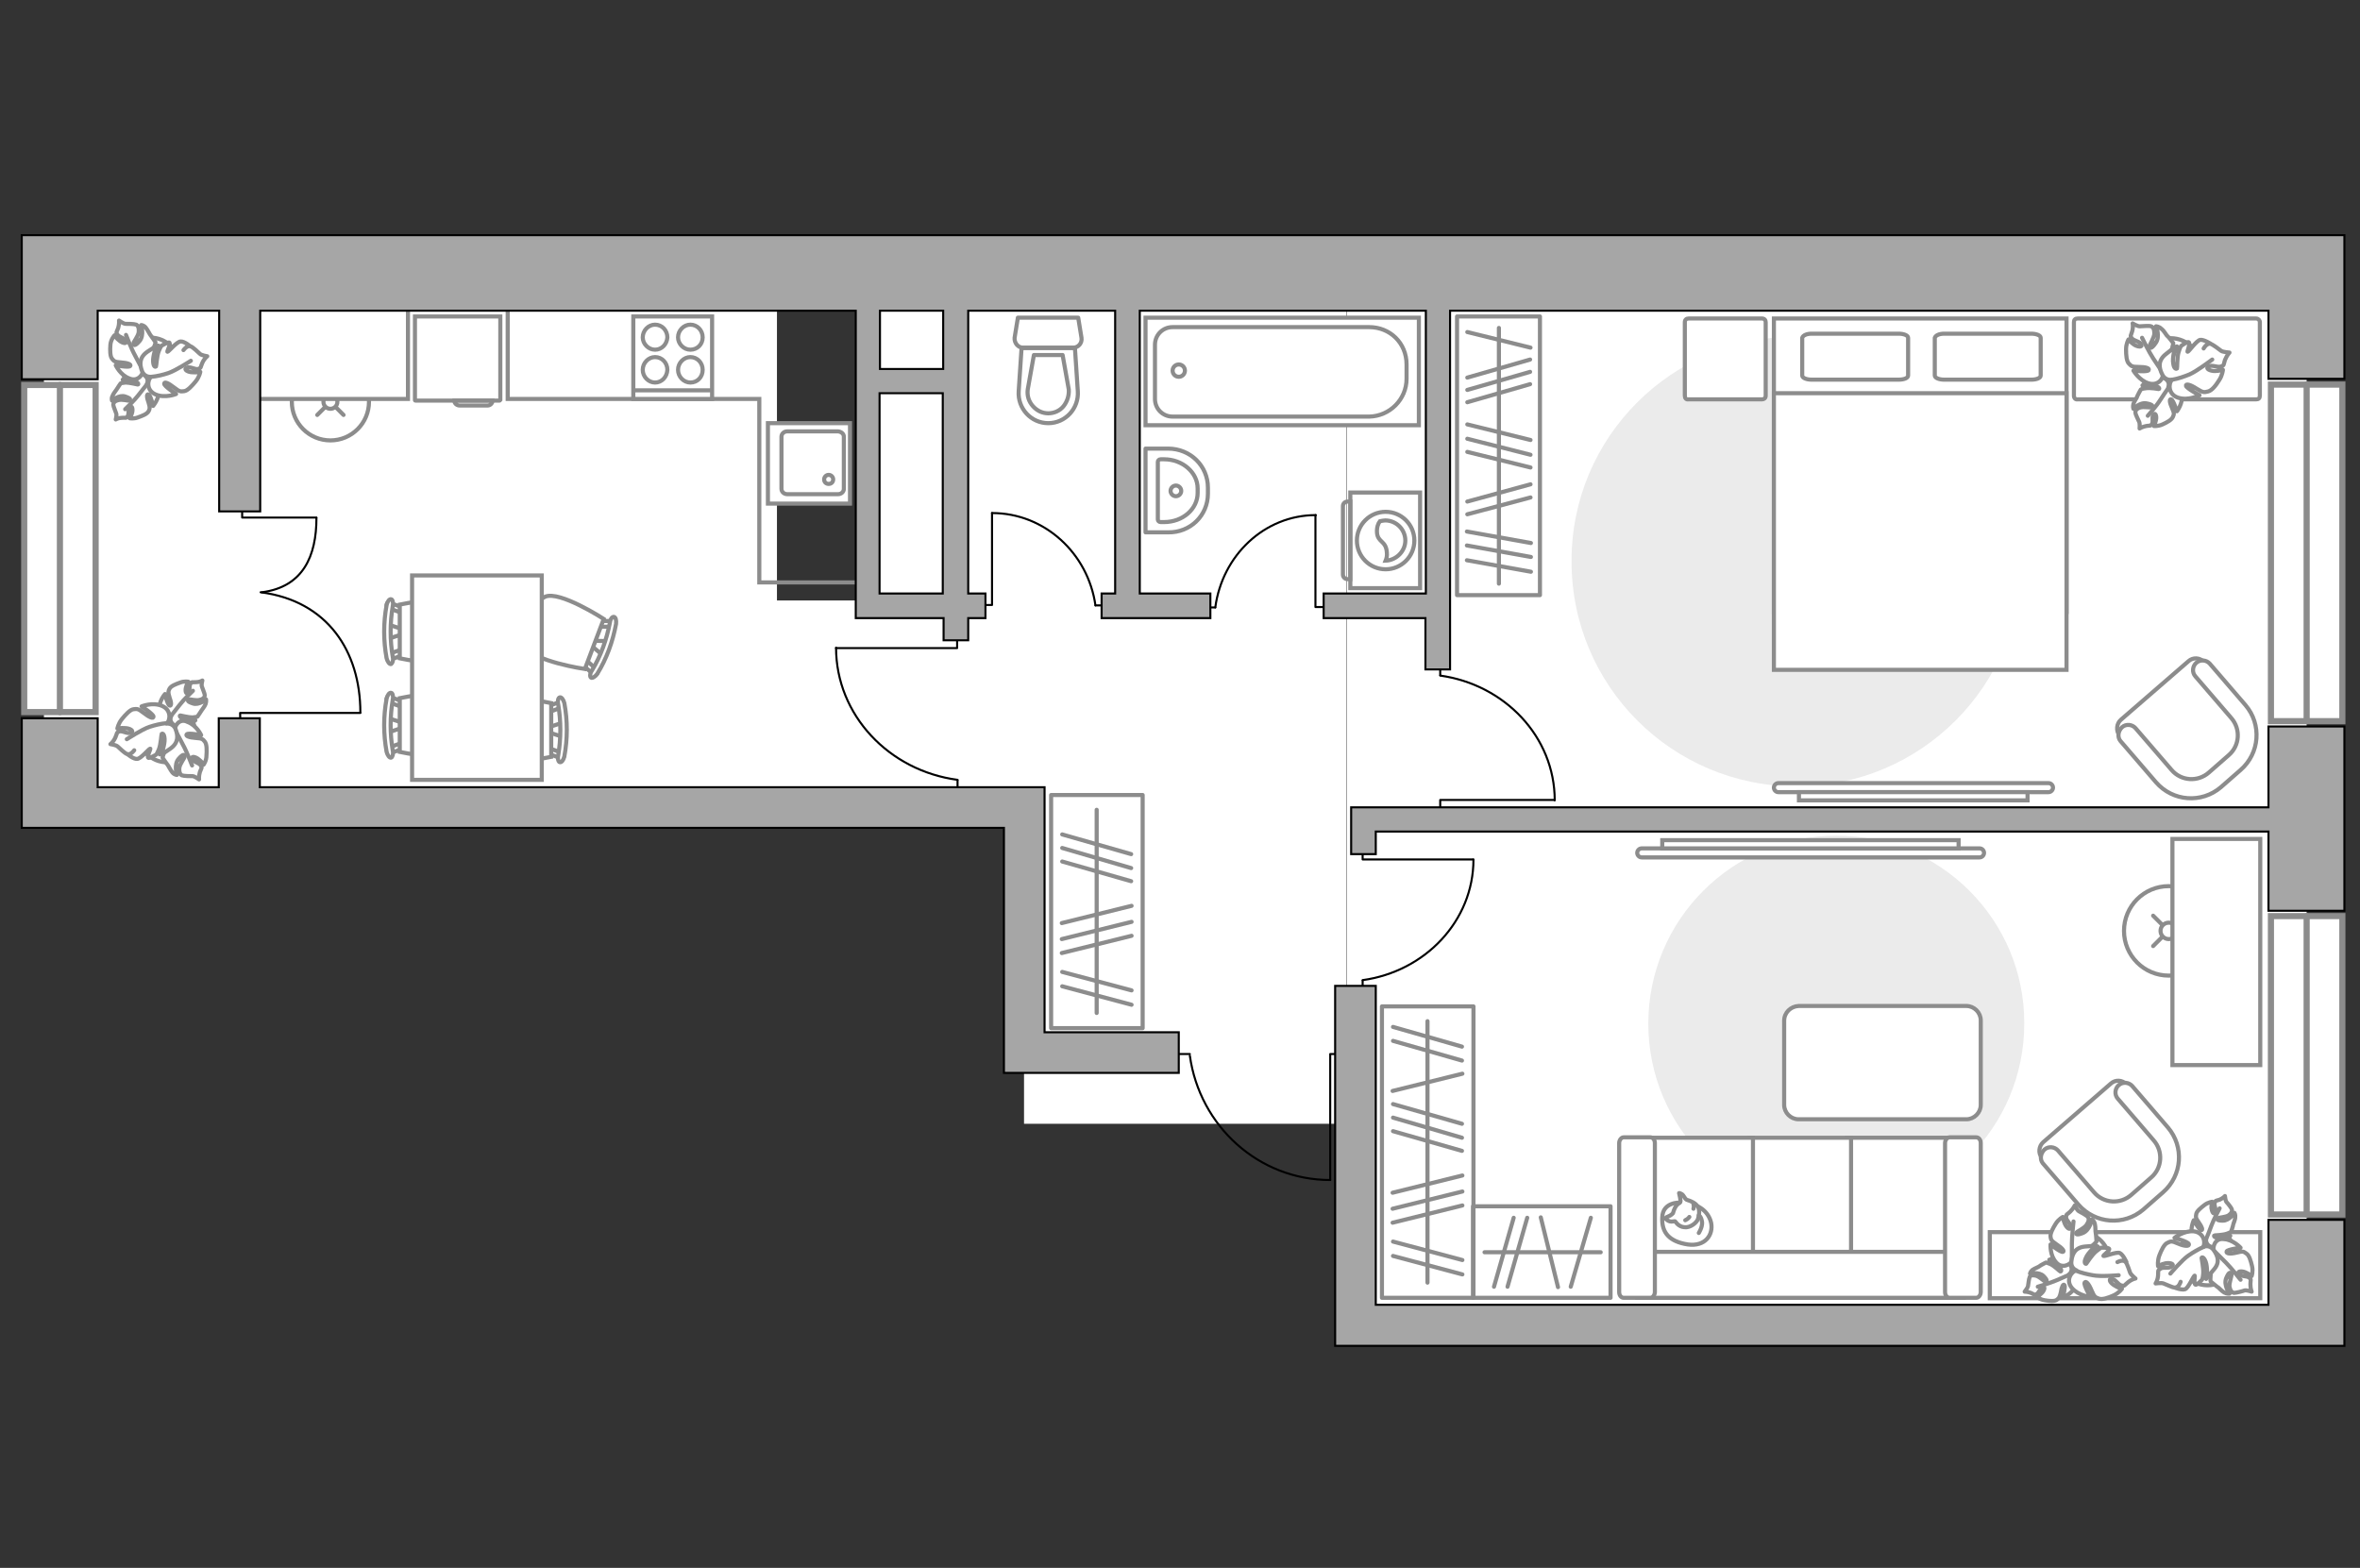 <?xml version="1.0" encoding="utf-8"?>
<!-- Generator: Adobe Illustrator 24.1.2, SVG Export Plug-In . SVG Version: 6.00 Build 0)  -->
<svg version="1.1" id="Слой_1" xmlns="http://www.w3.org/2000/svg" xmlns:xlink="http://www.w3.org/1999/xlink" x="0px" y="0px"
	 viewBox="0 0 575 382" style="enable-background:new 0 0 575 382;" xml:space="preserve">
<rect x="0" y="0" width="575" height="382" fill="#333333" stroke="none"/>
<style type="text/css">
	.st0{fill:#FFFFFF;}
	.st1{fill:none;stroke:#8C8C8C;stroke-miterlimit:10;}
	.st2{fill:#FFFFFF;stroke:#8C8C8C;stroke-miterlimit:10;}
	.st3{fill:#FFFFFF;stroke:#8C8C8C;stroke-linecap:round;stroke-linejoin:round;stroke-miterlimit:10;}
	.st4{fill:none;stroke:#8C8C8C;stroke-linecap:round;stroke-linejoin:round;stroke-miterlimit:10;}
	.st5{fill:none;stroke:#000000;stroke-width:0.5;stroke-linecap:round;stroke-linejoin:round;stroke-miterlimit:10;}
	.st6{fill:#FFFFFF;stroke:#8C8C8C;stroke-linecap:round;stroke-miterlimit:10;}
	.st7{fill:none;stroke:#8C8C8C;stroke-linecap:round;stroke-miterlimit:10;}
	.st8{fill-rule:evenodd;clip-rule:evenodd;fill:#FFFFFF;fill-opacity:0.1;stroke:#8C8C8C;stroke-miterlimit:10;}
	.st9{fill:#EBEBEB;}
	.st10{fill:#FFFFFF;stroke:#8C8C8C;stroke-width:1.5;stroke-linecap:round;stroke-miterlimit:10;}
	.st11{fill:none;stroke:#8C8C8C;stroke-width:1.5;stroke-linecap:round;stroke-miterlimit:10;}
	.st12{fill:#A6A6A6;stroke:#000000;stroke-width:0.5;stroke-miterlimit:10;}
</style>
<g id="bg_1_">
	<rect x="249.5" y="66.5" class="st0" width="78.6" height="207.3"/>
	<rect x="210.1" y="66.5" class="st0" width="64.7" height="130.2"/>
	<rect x="10.7" y="66.5" class="st0" width="178.6" height="131.7"/>
	<rect x="167.5" y="146.3" class="st0" width="61.9" height="50.5"/>
	<rect x="328.2" y="66.5" class="st0" width="233.8" height="256.4"/>
</g>
<g id="furniture_1_">
	<g>
		<path id="Vector_8_00000034049478395963818640000000287821762604764055_" class="st1" d="M121.7,97.6h-20.5
			c-0.1,0-0.1-0.1-0.1-0.1V77.1h20.8v20.3C121.8,97.5,121.8,97.6,121.7,97.6z"/>
		<path id="Vector_9_00000165196977555172696860000017278824295591851683_" class="st1" d="M110.7,97.6h9.3c0,0.7-0.6,1.2-1.2,1.2
			H112C111.3,98.8,110.7,98.3,110.7,97.6z"/>
	</g>
	<g>
		<path id="Vector_60_00000072993920865868941120000006191926710120868235_" class="st2" d="M33.4,95.3c-3.4-1.8-4.6-6.1-2.8-9.4
			c1.8-3.4,6.1-4.6,9.4-2.8c3.4,1.8,4.6,6.1,2.8,9.4C41,95.9,36.8,97.1,33.4,95.3z"/>
		<path class="st3" d="M35.8,93.5c0,0,0.6-1.1-0.5-2c-1-0.9-2.3-1.4-3.8-0.3c-1.5,1.2-1.6,1.3-1.6,1.3s2.1-0.1,3,0.4
			c1,0.4,0.8,0.8,0.7,0.8s-2-0.5-3-0.5c-1,0.1-1.2,0.2-1.2,0.2s-0.9,1.3-1,1.5s-0.8,1-1,1.6c-0.3,0.6-0.1,1.1-0.1,1.1s1.7-1.5,3.2-1
			c1.5,0.5,1.3,0.8,1,1c-0.3,0.1-1.8-0.4-2.7-0.1c-0.9,0.2-1.2,0.7-1.2,1.1s0.6,1.7,0.7,2.1c0.2,0.4-0.1,1.5-0.1,1.5
			s0.6-0.4,1.5-0.4c1-0.1,1,0.2,1.4-0.4s0-1.6,0.6-2.2c0.5-0.5,0.7,0.5,0.5,1.3s-0.6,1.4-0.6,1.4s1,0.2,2-0.2
			c1.1-0.4,2.2-0.8,2.6-1.5c0.3-0.6,0.4-0.8,0-2.1c-0.5-1.3-0.5-2.2,0-2s1.1,2.8,1.1,2.8s1.5-1.7,1.4-3.7
			C38.6,93.4,36.6,93,35.8,93.5z"/>
		<path class="st4" d="M30.5,99.7c0,0,2.3-2.2,3.2-3.4c0.6-0.8,1.7-2.2,2.2-2.8c0.7-0.9,1.1-1.9,1.2-3"/>
		<path class="st3" d="M34.9,90.1c0,0,0.9,1.1,2.3,0.4c1.4-0.7,2.6-1.8,2-4c-0.5-2.2-0.6-2.3-0.6-2.3s-0.9,2.2-1.8,3.1
			c-0.9,0.9-1.3,0.5-1.2,0.4c0-0.1,1.5-1.9,1.9-3s0.4-1.3,0.4-1.3s-1-1.5-1.2-1.7s-0.7-1.3-1.2-1.9s-1.1-0.6-1.1-0.6
			s0.8,2.5-0.4,3.9s-1.5,1-1.5,0.6s1.2-1.8,1.3-2.8s-0.2-1.6-0.6-1.8c-0.5-0.2-2.1-0.2-2.6-0.2S29,78.1,29,78.1s0.1,0.8-0.2,1.8
			c-0.4,1.1-0.6,1-0.2,1.6c0.4,0.7,1.8,0.8,2.1,1.6c0.3,0.8-0.9,0.5-1.6-0.1c-0.8-0.6-1.2-1.3-1.2-1.3s-0.9,1-1,2.3
			s-0.1,2.8,0.4,3.4s0.6,0.8,2.2,0.9s2.6,0.5,2.2,0.9S28.2,89,28.2,89s1.1,2.4,3.3,3.2C33.6,93.1,34.9,91.2,34.9,90.1z"/>
		<path class="st4" d="M30.7,81.6c0,0,1.3,3.4,2.2,5c0.5,1,1.5,2.9,2,3.6c0.6,1.1,1.5,2,2.6,2.7"/>
		<g>
			<path class="st3" d="M44.7,85.3c0.7-0.9,1.3-1.1,1.8-0.9s1.8,1.4,2.2,1.8s1.8,0.6,1.8,0.6s-0.7,0.5-1.2,1.6s-0.2,1.2-1,1.5
				c-0.8,0.2-2-0.7-2.8-0.3c-0.9,0.4,0.3,1.1,1.4,1.1c1.1,0.1,1.9-0.1,1.9-0.1s-0.2,1.2-1.1,2.3c-0.9,1.1-2,2.3-2.8,2.4
				c-0.9,0.1-1.1,0.2-2.5-0.9S40,92.9,40,93.5s2.9,2.5,2.9,2.5s-2.7,1.1-5,0.1s-2-3.5-1.1-4.3c0,0-1.6,0.2-2.2-1.4
				c-0.6-1.6-0.7-3.3,1.3-4.7c2.1-1.4,2.2-1.4,2.2-1.4s-0.9,2.4-0.8,3.8c0.1,1.4,0.6,1.3,0.7,1.2c0.1-0.1,0.2-2.6,0.7-3.8
				c0.5-1.2,0.7-1.3,0.7-1.3s1.7-1,1.9-0.7c0.3,0.4-0.7,2.2-0.5,2.2c0.3,0,2.3-2.5,3.2-2.5c0.9-0.1,2.4,1.2,2.4,1.2"/>
			<path class="st4" d="M46.5,87.9c0,0-3.7,2.4-5.5,3c-1.2,0.4-2.8,0.8-4.1,0.9"/>
		</g>
	</g>
	<g>
		<path id="Vector_60_00000098203453752137117220000001511512403610433933_" class="st2" d="M44,172.7c3.4,1.8,4.6,6.1,2.8,9.4
			c-1.8,3.4-6.1,4.6-9.4,2.8c-3.4-1.8-4.6-6.1-2.8-9.4C36.4,172.1,40.6,170.9,44,172.7z"/>
		<path class="st3" d="M41.7,174.5c0,0-0.6,1.1,0.5,2s2.3,1.4,3.8,0.3c1.5-1.2,1.6-1.3,1.6-1.3s-2.1,0.1-3-0.4
			c-1-0.4-0.8-0.8-0.7-0.8s2,0.5,3,0.5c1-0.1,1.2-0.2,1.2-0.2s0.9-1.3,1-1.5s0.8-1,1-1.6s0.1-1.1,0.1-1.1s-1.7,1.5-3.2,1
			s-1.3-0.8-1-1c0.3-0.1,1.8,0.4,2.7,0.1c0.9-0.2,1.2-0.7,1.2-1.1c0-0.4-0.6-1.7-0.7-2.1c-0.2-0.4,0.1-1.5,0.1-1.5s-0.6,0.4-1.5,0.4
			c-1,0.1-1-0.2-1.4,0.4c-0.4,0.6,0,1.6-0.6,2.2c-0.5,0.5-0.7-0.5-0.5-1.3s0.6-1.4,0.6-1.4s-1-0.2-2,0.2c-1.1,0.4-2.2,0.8-2.6,1.5
			c-0.3,0.6-0.4,0.8,0,2.1c0.5,1.3,0.5,2.2,0,2s-1.1-2.8-1.1-2.8s-1.5,1.7-1.4,3.7C38.8,174.6,40.8,175,41.7,174.5z"/>
		<path class="st4" d="M47,168.3c0,0-2.3,2.2-3.2,3.4c-0.6,0.8-1.7,2.2-2.2,2.8c-0.7,0.9-1.1,1.9-1.2,3"/>
		<path class="st3" d="M42.6,177.9c0,0-0.9-1.1-2.3-0.4c-1.4,0.7-2.6,1.8-2,4c0.5,2.2,0.6,2.3,0.6,2.3s0.9-2.2,1.8-3.1
			c0.9-0.9,1.3-0.5,1.2-0.4c0,0.1-1.5,1.9-1.9,3s-0.4,1.3-0.4,1.3s1,1.5,1.2,1.7s0.7,1.3,1.2,1.9c0.5,0.6,1.1,0.6,1.1,0.6
			s-0.8-2.5,0.4-3.9s1.5-1,1.5-0.6s-1.2,1.8-1.3,2.8s0.2,1.6,0.6,1.8c0.5,0.2,2.1,0.2,2.6,0.2s1.6,0.8,1.6,0.8s-0.1-0.8,0.2-1.8
			c0.4-1.1,0.6-1,0.2-1.6c-0.4-0.7-1.8-0.8-2.1-1.6s0.9-0.5,1.6,0.1c0.8,0.6,1.2,1.3,1.2,1.3s0.7-0.9,0.7-2.2
			c0.1-1.3,0.1-2.8-0.4-3.4c-0.5-0.6-0.6-0.8-2.2-0.9c-1.6-0.1-2.6-0.5-2.2-0.9c0.4-0.4,3.5,0.2,3.5,0.2s-1.1-2.4-3.3-3.2
			C43.8,174.9,42.5,176.8,42.6,177.9z"/>
		<path class="st4" d="M46.8,186.5c0,0-1.3-3.4-2.2-5c-0.5-1-1.5-2.9-2-3.6c-0.6-1.1-1.5-2-2.6-2.7"/>
		<g>
			<path class="st3" d="M32.7,182.8c-0.7,0.9-1.3,1.1-1.8,0.9c-0.5-0.2-1.8-1.4-2.2-1.8c-0.4-0.4-1.8-0.6-1.8-0.6s0.7-0.5,1.2-1.6
				s0.2-1.2,1-1.5c0.8-0.2,2,0.7,2.8,0.3c0.9-0.4-0.3-1.1-1.4-1.1c-1.1-0.1-1.9,0.1-1.9,0.1s0.2-1.2,1.1-2.3s2-2.3,2.8-2.4
				c0.9-0.1,1.1-0.2,2.5,0.9c1.4,1.1,2.4,1.5,2.4,0.9s-2.9-2.5-2.9-2.5s2.7-1.1,5-0.1s2,3.5,1.1,4.3c0,0,1.6-0.2,2.2,1.4
				c0.6,1.6,0.7,3.3-1.3,4.7s-2.2,1.4-2.2,1.4s0.9-2.4,0.8-3.8c-0.1-1.4-0.6-1.3-0.7-1.2c-0.1,0.1-0.2,2.6-0.7,3.8s-0.7,1.3-0.7,1.3
				s-1.7,1-1.9,0.7c-0.3-0.4,0.7-2.2,0.5-2.2c-0.3,0-2.3,2.5-3.2,2.5c-0.9,0.1-2.4-1.2-2.4-1.2"/>
			<path class="st4" d="M30.9,180.1c0,0,3.7-2.4,5.5-3c1.2-0.4,2.8-0.8,4.1-0.9"/>
		</g>
	</g>
	<g id="Group_2_00000067210125955678665730000011793820111232656533_">
		<g id="Group_3_00000026138533764037898560000013922553753799626926_">
			<path id="Vector_10_00000029005317958159323470000012868917493987170459_" class="st2" d="M147.9,156.2l-3.9-0.1l-0.3,0.9l3,2.5
				L147.9,156.2z"/>
		</g>
		<g id="Group_4_00000047051134864273143120000011575494220299047342_">
			<path id="Vector_11_00000075876138052697893770000010957839179940092852_" class="st2" d="M142.2,161.5c-0.1,0.3,0,0.6,0.1,0.8
				l2.4,2.1c0.2,0.2,0.6,0.1,0.8-0.3c0.2-0.4,0.2-0.8,0-0.9l-2.4-2.1c-0.2-0.2-0.6-0.1-0.8,0.3C142.2,161.4,142.2,161.4,142.2,161.5
				z"/>
		</g>
		<g id="Group_5_00000078735180312419274950000005584898257358442410_">
			<path id="Vector_12_00000098906883262803650300000002663083938683271079_" class="st2" d="M145.8,151.8c0,0.1,0,0.1-0.1,0.2
				c-0.1,0.4,0.1,0.7,0.4,0.7h3.2c0.3,0,0.6-0.3,0.6-0.7c0.1-0.4-0.1-0.7-0.4-0.7h-3.2C146.2,151.3,145.9,151.5,145.8,151.8z"/>
		</g>
		<path id="Vector_13_00000181086790051089348340000000948051298243111844_" class="st2" d="M132.8,145.4c-3,1.3-5.9,9.3-4.6,12.2
			c1.6,3.5,14.3,5.4,14.3,5.4l4.6-12.2C147.1,150.8,136.3,143.8,132.8,145.4z"/>
		<path id="Vector_14_00000142154219345098064550000010389560791950117789_" class="st2" d="M148.6,151.7c-0.8,4.1-2.2,8.1-4.4,11.7
			c-0.5,0.7-0.5,1.5-0.2,1.7s1-0.2,1.5-0.9c2.3-3.7,3.8-7.9,4.6-12.2c0.1-0.9-0.1-1.6-0.5-1.7C149.2,150.2,148.7,150.8,148.6,151.7z
			"/>
	</g>
	<g id="Group_2_00000071519025698492642080000012478843211053512579_">
		<g id="Group_3_00000142154533634993299740000002857817799724927133_">
			<path id="Vector_10_00000007422137383813191620000002898998083015954055_" class="st2" d="M94.7,155.6l3.7-1.2v-1l-3.7-1.2V155.6
				z"/>
		</g>
		<g id="Group_4_00000133502612373147706520000011020342727964870801_">
			<path id="Vector_11_00000004526648700309085870000001456832612424588682_" class="st2" d="M98.2,148.6c0-0.3-0.2-0.6-0.4-0.7
				l-3-1.1c-0.3-0.1-0.5,0.1-0.6,0.5s0.1,0.8,0.3,0.8l3,1.1c0.3,0.1,0.5-0.1,0.6-0.5C98.2,148.8,98.2,148.7,98.2,148.6z"/>
		</g>
		<g id="Group_5_00000138552668189338743300000010805295423269762177_">
			<path id="Vector_12_00000155832929169655048250000000808106194842801572_" class="st2" d="M98.2,159c0-0.1,0-0.1,0-0.2
				c-0.1-0.4-0.3-0.6-0.6-0.5l-3,1.1c-0.3,0.1-0.4,0.5-0.3,0.9s0.3,0.6,0.6,0.5l3-1.1C98.1,159.6,98.2,159.3,98.2,159z"/>
		</g>
		<path id="Vector_13_00000143612592784907959050000004078946025630574211_" class="st2" d="M112.7,160.4c2.3-2.3,2.3-10.8,0-13.1
			c-2.7-2.7-15.3,0-15.3,0v13.1C97.4,160.4,110,163.1,112.7,160.4z"/>
		<path id="Vector_14_00000145751022567971429730000001941696570769601440_" class="st2" d="M95.7,160.1c-0.7-4.1-0.7-8.3,0-12.5
			c0.2-0.8-0.1-1.6-0.4-1.6c-0.4-0.1-0.9,0.5-1.1,1.4c-0.8,4.3-0.8,8.7,0,13c0.2,0.8,0.7,1.5,1.1,1.4
			C95.6,161.6,95.9,160.9,95.7,160.1z"/>
	</g>
	<g id="Group_2_00000056409200706094199880000003580830356945548971_">
		<g id="Group_3_00000122709089918863673140000013705493854747733157_">
			<path id="Vector_10_00000022518553084011024320000017411405044203654021_" class="st2" d="M94.7,178.4l3.7-1.2v-1l-3.7-1.2V178.4
				z"/>
		</g>
		<g id="Group_4_00000075841179423008455180000016251295216819211415_">
			<path id="Vector_11_00000034058770513315039510000002596262594689475743_" class="st2" d="M98.2,171.5c0-0.3-0.2-0.6-0.4-0.7
				l-3-1.1c-0.3-0.1-0.5,0.1-0.6,0.5s0.1,0.8,0.3,0.8l3,1.1c0.3,0.1,0.5-0.1,0.6-0.5C98.2,171.6,98.2,171.6,98.2,171.5z"/>
		</g>
		<g id="Group_5_00000034089461047233959850000008052736702577696145_">
			<path id="Vector_12_00000169519893264581678250000013431754322831579580_" class="st2" d="M98.2,181.8c0-0.1,0-0.1,0-0.2
				c-0.1-0.4-0.3-0.6-0.6-0.5l-3,1.1c-0.3,0.1-0.4,0.5-0.3,0.9s0.3,0.6,0.6,0.5l3-1.1C98.1,182.5,98.2,182.2,98.2,181.8z"/>
		</g>
		<path id="Vector_13_00000062184038557110729200000003309266625742763660_" class="st2" d="M112.7,183.2c2.3-2.3,2.3-10.8,0-13.1
			c-2.7-2.7-15.3,0-15.3,0v13.1C97.4,183.2,110,185.9,112.7,183.2z"/>
		<path id="Vector_14_00000018934525947877844650000003066290028134394047_" class="st2" d="M95.7,182.9c-0.7-4.1-0.7-8.3,0-12.5
			c0.2-0.8-0.1-1.6-0.4-1.6c-0.4-0.1-0.9,0.5-1.1,1.4c-0.8,4.3-0.8,8.7,0,13c0.2,0.8,0.7,1.5,1.1,1.4
			C95.6,184.5,95.9,183.7,95.7,182.9z"/>
	</g>
	<g id="Group_2_00000080884894467902666990000004098087236687337625_">
		<g id="Group_3_00000025415647148480326500000009779474474953818046_">
			<path id="Vector_10_00000111184723981148548750000011445992655193325228_" class="st2" d="M137,176.1l-3.7,1.2v1l3.7,1.2V176.1z"
				/>
		</g>
		<g id="Group_4_00000003816457143239588770000001842903260187724176_">
			<path id="Vector_11_00000133502595945634881040000005238538941157255334_" class="st2" d="M133.4,183c0,0.3,0.2,0.6,0.4,0.7
				l3,1.1c0.3,0.1,0.5-0.1,0.6-0.5s-0.1-0.8-0.3-0.8l-3-1.1c-0.3-0.1-0.5,0.1-0.6,0.5C133.4,182.9,133.4,182.9,133.4,183z"/>
		</g>
		<g id="Group_5_00000115509500505810133890000011484896181364928928_">
			<path id="Vector_12_00000045613626886383036910000014215877206470418859_" class="st2" d="M133.4,172.7c0,0.1,0,0.1,0,0.2
				c0.1,0.4,0.3,0.6,0.6,0.5l3-1.1c0.3-0.1,0.4-0.5,0.3-0.9c-0.1-0.4-0.3-0.6-0.6-0.5l-3,1.1C133.6,172,133.4,172.3,133.4,172.7z"/>
		</g>
		<path id="Vector_13_00000057863138697925947640000002545057217389357450_" class="st2" d="M119,171.3c-2.3,2.3-2.3,10.8,0,13.1
			c2.7,2.7,15.3,0,15.3,0v-13.1C134.3,171.3,121.7,168.6,119,171.3z"/>
		<path id="Vector_14_00000054246208506068923900000008527805035565691053_" class="st2" d="M136,171.6c0.7,4.1,0.7,8.3,0,12.5
			c-0.2,0.8,0.1,1.6,0.4,1.6c0.4,0.1,0.9-0.5,1.1-1.4c0.8-4.3,0.8-8.7,0-13c-0.2-0.8-0.7-1.5-1.1-1.4C136,170,135.8,170.8,136,171.6
			z"/>
	</g>
	<path id="Vector_35_00000047019845985207662730000004736774910149469576_" class="st2" d="M100.4,140.2V190H132v-40.3v-9.5H100.4z"
		/>
	<g>
		<g>
			<polyline class="st5" points="77.1,126.1 59,126.1 59,122.7 			"/>
			<path class="st5" d="M63.8,144.3c10.1-1.3,13.3-8.9,13.3-18.1"/>
		</g>
		<g>
			<polyline class="st5" points="87.8,173.7 58.5,173.7 58.6,177.8 			"/>
			<path class="st5" d="M63.5,144.3c16.3,2.1,24.3,14.4,24.3,29.3"/>
		</g>
	</g>
	<g>
		<circle class="st6" cx="528.4" cy="226.8" r="10.9"/>
		<line class="st7" x1="532.1" y1="230.5" x2="529.9" y2="228.3"/>
		<circle class="st6" cx="528.4" cy="226.8" r="2"/>
		<line class="st7" x1="526.8" y1="225.3" x2="524.6" y2="223.1"/>
		<line class="st7" x1="532.1" y1="223.1" x2="529.9" y2="225.3"/>
		<line class="st7" x1="526.8" y1="228.3" x2="524.6" y2="230.5"/>
	</g>
	<g>
		<circle class="st6" cx="80.5" cy="97.9" r="9.4"/>
		<line class="st7" x1="83.7" y1="101.1" x2="81.8" y2="99.2"/>
		<circle class="st6" cx="80.5" cy="97.9" r="1.7"/>
		<line class="st7" x1="79.2" y1="96.6" x2="77.3" y2="94.7"/>
		<line class="st7" x1="83.7" y1="94.7" x2="81.8" y2="96.6"/>
		<line class="st7" x1="79.2" y1="99.2" x2="77.3" y2="101.1"/>
	</g>
	<path id="Vector_36_00000066495656221180939260000014425624441986196917_" class="st2" d="M529.3,204.5v55h21.4V215v-10.6h-21.4
		V204.5z"/>
	<path id="Vector_36_00000183240667805978649930000013421086242984131478_" class="st2" d="M484.8,300.2v16.1h65.9v-13v-3.1H484.8z"
		/>
	<g id="Group_31_00000183951475951915365370000017833613956620531386_">
		<path id="Vector_149_00000054958691972893439700000014491128882615570568_" class="st5" d="M241.7,125v22.4h-2.3"/>
		<path id="Vector_150_00000101074125448581194920000013291778888584765335_" class="st5" d="M269.3,147.5h-2.4"/>
		<path id="Vector_151_00000146467280454759754400000007615437571733042321_" class="st5" d="M266.9,147.5
			c-1.8-12.7-12.4-22.5-25.2-22.5"/>
	</g>
	<g id="Group_31_00000038411508984704280550000002106876824878786946_">
		<path id="Vector_149_00000164488642314477711380000005498868736681782959_" class="st5" d="M320.5,125.5v22.4h2.2"/>
		<path id="Vector_150_00000140727119998054756040000008733841684760770997_" class="st5" d="M293.8,148h2.3"/>
		<path id="Vector_151_00000129927301631388990440000005494754445726914195_" class="st5" d="M296.1,148c1.7-12.7,12-22.5,24.5-22.5
			"/>
	</g>
	<g id="Group_31_1_">
		<path id="Vector_149_1_" class="st5" d="M203.7,157.9h29.5v-2.9"/>
		<path id="Vector_150_1_" class="st5" d="M233.3,193.1v-3"/>
		<path id="Vector_151_1_" class="st5" d="M233.3,190c-16.7-2.2-29.6-15.8-29.6-32.2"/>
	</g>
	<g id="Group_31_00000165215284033583342950000007867734086072060818_">
		<path id="Vector_149_00000072981745126161901400000005000128570607326890_" class="st5" d="M378.7,194.9h-27.8v2.7"/>
		<path id="Vector_150_00000078003962895229716170000012202000841245210757_" class="st5" d="M350.9,161.7v2.8"/>
		<path id="Vector_151_00000054978137835884564660000011724348442938443657_" class="st5" d="M350.9,164.6
			c15.7,2.2,27.9,14.9,27.9,30.4"/>
	</g>
	<g id="Group_31_00000031202544430090719580000011443518021001995954_">
		<path id="Vector_149_00000076575031261359524560000007013102705195564694_" class="st5" d="M358.9,209.4H332v-2.6"/>
		<path id="Vector_150_00000040565670911048410570000012702297263418292657_" class="st5" d="M332,241.6v-2.7"/>
		<path id="Vector_151_00000082366405929691829120000000129329612992313023_" class="st5" d="M332,238.8c15.2-2.1,27-14.4,27-29.4"
			/>
	</g>
	<g>
		<g>
			<path class="st2" d="M329,120v23.3h17V120H329z"/>
			<path class="st8" d="M327.2,123.3V140c0,0.6,0.5,1.1,1.1,1.1h0.7v-18.9h-0.7C327.7,122.2,327.2,122.7,327.2,123.3z"/>
		</g>
		<g>
			<circle class="st2" cx="337.6" cy="131.7" r="7"/>
			<path class="st2" d="M335.5,129.8c0.2,2.4,2.2,1.9,2.4,4.8c0.1,0.9-0.1,1.5-0.3,2c2.6-0.1,4.8-2.3,4.8-4.9c0-2.7-2.2-4.9-4.9-4.9
				c-0.4,0-0.8,0.1-1.3,0.2C335.8,127.5,335.4,128.5,335.5,129.8z"/>
		</g>
	</g>
	<polyline class="st1" points="123.7,74.6 123.7,97.2 185,97.2 185,141.9 209.3,141.9 	"/>
	<rect x="60.2" y="74.3" class="st2" width="39.2" height="22.9"/>
	<path id="Vector_00000010309085553746599950000011669607864418776719_" class="st9" d="M447.4,203.6c-25.3,0-45.8,20.5-45.8,45.8
		s20.5,45.8,45.8,45.8s45.8-20.5,45.8-45.8C493.3,224.1,472.7,203.6,447.4,203.6z"/>
	<g>
		<rect x="336.7" y="245.2" class="st4" width="22.3" height="71"/>
		<line class="st4" x1="339.4" y1="275.6" x2="356.2" y2="280.4"/>
		<line class="st4" x1="339.4" y1="272.3" x2="356.2" y2="277.2"/>
		<line class="st4" x1="339.4" y1="269" x2="356.2" y2="273.8"/>
		<line class="st4" x1="339.4" y1="253.6" x2="356.2" y2="258.4"/>
		<line class="st4" x1="339.4" y1="250.2" x2="356.2" y2="255"/>
		<line class="st4" x1="339.4" y1="306" x2="356.3" y2="310.5"/>
		<line class="st4" x1="339.4" y1="302.5" x2="356.3" y2="307"/>
		<line class="st4" x1="339.3" y1="297.9" x2="356.3" y2="293.7"/>
		<line class="st4" x1="339.3" y1="290.6" x2="356.3" y2="286.4"/>
		<line class="st4" x1="339.3" y1="265.8" x2="356.3" y2="261.6"/>
		<line class="st4" x1="339.3" y1="294.5" x2="356.3" y2="290.3"/>
		<line class="st4" x1="347.8" y1="312.5" x2="347.8" y2="248.8"/>
	</g>
	<g>
		<rect x="256.1" y="193.7" class="st4" width="22.3" height="56.8"/>
		<line class="st4" x1="258.8" y1="209.9" x2="275.6" y2="214.7"/>
		<line class="st4" x1="258.8" y1="206.6" x2="275.6" y2="211.5"/>
		<line class="st4" x1="258.8" y1="203.3" x2="275.6" y2="208.1"/>
		<line class="st4" x1="258.8" y1="240.3" x2="275.7" y2="244.8"/>
		<line class="st4" x1="258.8" y1="236.8" x2="275.7" y2="241.3"/>
		<line class="st4" x1="258.7" y1="232.2" x2="275.7" y2="228"/>
		<line class="st4" x1="258.7" y1="224.9" x2="275.7" y2="220.7"/>
		<line class="st4" x1="258.7" y1="228.8" x2="275.7" y2="224.6"/>
		<line class="st4" x1="267.2" y1="246.8" x2="267.2" y2="197.3"/>
	</g>
	<g>
		<rect x="358.9" y="293.9" class="st4" width="33.5" height="22.3"/>
		<line class="st4" x1="382.7" y1="313.5" x2="387.6" y2="296.7"/>
		<line class="st4" x1="367.3" y1="313.5" x2="372.1" y2="296.7"/>
		<line class="st4" x1="364" y1="313.5" x2="368.8" y2="296.7"/>
		<line class="st4" x1="379.6" y1="313.6" x2="375.4" y2="296.6"/>
		<line class="st4" x1="390" y1="305.1" x2="361.7" y2="305.1"/>
	</g>
	<g>
		<path class="st2" d="M482.3,206.7c0.6,0,1.1,0.5,1.1,1.1s-0.5,1.1-1.1,1.1H400c-0.6,0-1.1-0.5-1.1-1.1s0.5-1.1,1.1-1.1H482.3z"/>
		<rect x="405" y="204.7" class="st2" width="72.2" height="2"/>
	</g>
	<g>
		<path id="Vector_54_00000029018434438132835490000015037654762566345377_" class="st2" d="M474.8,316.2H450v-39h24.8V316.2z"/>
		<path id="Vector_55_00000001632507612900678760000008582589249465557431_" class="st2" d="M451,316.2h-24.8v-39H451V316.2z"/>
		<path id="Vector_56_00000093164411407758081690000004805471860131430029_" class="st2" d="M427.1,316.2h-24.8v-39h24.8V316.2z"/>
		<path id="Vector_57_00000062181279695058620020000002213369320981179321_" class="st2" d="M476.1,305l2.3,11.2h-79.5V305H476.1z"
			/>
		<path id="Vector_58_00000119104002938724608070000001345257986421527701_" class="st2" d="M473.9,314.8v-36.3
			c0-0.7,0.5-1.4,1.1-1.4h6.5c0.6,0,1.1,0.6,1.1,1.4v36.3c0,0.7-0.5,1.4-1.1,1.4H475C474.4,316.2,473.9,315.6,473.9,314.8z"/>
		<path id="Vector_59_00000098218935106292433120000006316429200418830211_" class="st2" d="M394.5,314.8v-36.3
			c0-0.7,0.5-1.4,1.1-1.4h6.5c0.6,0,1.1,0.6,1.1,1.4v36.3c0,0.7-0.5,1.4-1.1,1.4h-6.5C395,316.2,394.5,315.6,394.5,314.8z"/>
		<g>
			<path class="st3" d="M409.3,293c0,0-4.2-0.2-4.3,3.6c-0.2,3.8,1.8,5.9,6.2,6.6c4.3,0.6,6.3-2.4,5.7-5.3
				C416.2,294.9,413.4,293,409.3,293z"/>
			<path class="st3" d="M407.6,295.6c0,0-0.4,0.5-1.2,0.8c-0.8,0.3-0.6,0.5-0.6,0.5s0.7,0.9,1.8,0.7c0.6-0.1,0.6,0,0.6,0
				s0.7,1.3,2.2,1.4c1.4,0.2,3-1.1,3.3-2s0.5-2.3-0.1-3.1c-0.5-0.8-1.7-1.3-2.4-1.5c-0.7-0.1-0.9-1.2-1.5-1.5s-0.6-0.2-0.6-0.2
				s0.5,1.9,0.3,2.2C409.2,293.3,408.3,293.1,407.6,295.6z"/>
			<path class="st3" d="M411.6,296.5c0,0-0.3,0.5-1,0.8"/>
			<path class="st3" d="M412.6,294.5c0,0,0.2-0.6,0-1.1"/>
			<path class="st4" d="M413.9,296.1c0,0,0.6,0.2,0.8,1.7c0.1,1.2-0.8,2.6-0.8,2.6"/>
		</g>
	</g>
	<path id="Vector_00000102525793581289213990000013319850097938829204_" class="st9" d="M437.7,82c30.3,0,54.8,24.5,54.8,54.8
		s-24.5,54.8-54.8,54.8s-54.8-24.5-54.8-54.8C382.8,106.5,407.4,82,437.7,82z"/>
	<g>
		<rect x="355" y="77.1" class="st4" width="20.2" height="67.9"/>
		<line class="st4" x1="373" y1="139.3" x2="357.4" y2="136.5"/>
		<line class="st4" x1="373" y1="135.7" x2="357.4" y2="132.9"/>
		<line class="st4" x1="372.8" y1="93.6" x2="357.5" y2="98"/>
		<line class="st4" x1="372.8" y1="90.6" x2="357.5" y2="95"/>
		<line class="st4" x1="372.8" y1="87.6" x2="357.5" y2="92"/>
		<line class="st4" x1="373" y1="132.3" x2="357.4" y2="129.5"/>
		<line class="st4" x1="372.9" y1="121.2" x2="357.5" y2="125.3"/>
		<line class="st4" x1="372.9" y1="118" x2="357.5" y2="122.2"/>
		<line class="st4" x1="372.9" y1="113.9" x2="357.5" y2="110.1"/>
		<line class="st4" x1="372.9" y1="107.2" x2="357.5" y2="103.4"/>
		<line class="st4" x1="372.9" y1="84.7" x2="357.5" y2="80.9"/>
		<line class="st4" x1="372.9" y1="110.8" x2="357.5" y2="106.9"/>
		<line class="st4" x1="365.2" y1="142.2" x2="365.2" y2="79.9"/>
	</g>
	<g>
		<path id="Vector_52_00000008142737061625396950000006368059375254253753_" class="st2" d="M497.8,278.3l16.5-14.3
			c1.1-1,2.8-0.9,3.8,0.2l9.9,11.4c3.6,4.1,3.1,10.5-1,14.1l-5.5,4.8c-4.1,3.6-10.5,3.1-14.1-1l-9.9-11.4
			C496.5,280.9,496.8,279.2,497.8,278.3z"/>
		<path id="Vector_53_00000067222460241328945390000005957758245559251861_" class="st2" d="M498.1,280.1c1-0.9,2.5-0.7,3.3,0.2
			l8.8,10.2c2.3,2.7,6.4,3,9.1,0.6l4.8-4.2c2.7-2.3,3-6.4,0.6-9.1l-8.7-10.1c-0.9-1-0.7-2.5,0.2-3.3c1-0.9,2.5-0.7,3.3,0.2l8.7,10.1
			c4,4.7,3.5,11.7-1.2,15.8l-4.8,4.2c-4.7,4-11.7,3.5-15.8-1.2l-8.7-10.1C497,282.5,497.1,281.1,498.1,280.1z"/>
	</g>
	<g>
		<path id="Vector_52_1_" class="st2" d="M516.7,175.4l16.5-14.3c1.1-1,2.8-0.9,3.8,0.2l9.9,11.4c3.6,4.1,3.1,10.5-1,14.1l-5.5,4.8
			c-4.1,3.6-10.5,3.1-14.1-1l-9.9-11.4C515.5,178,515.7,176.3,516.7,175.4z"/>
		<path id="Vector_53_1_" class="st2" d="M517,177.2c1-0.9,2.5-0.7,3.3,0.2l8.8,10.2c2.3,2.7,6.4,3,9.1,0.6l4.8-4.2
			c2.7-2.3,3-6.4,0.6-9.1l-8.7-10.1c-0.9-1-0.7-2.5,0.2-3.3c1-0.9,2.5-0.7,3.3,0.2l8.7,10.1c4,4.7,3.5,11.7-1.2,15.8l-4.8,4.2
			c-4.7,4-11.7,3.5-15.8-1.2l-8.7-10.1C515.9,179.6,516,178.2,517,177.2z"/>
	</g>
	<g>
		<path id="Vector_98_00000089562438450069554530000006607311390047883929_" class="st2" d="M503.5,149.1h-71.3V77.6h71.3V149.1z"/>
		<path id="Vector_99_00000156583168108589173290000010586899609313952401_" class="st2" d="M432.2,163.2h71.3V95.8h-62.9h-8.4v9.1
			V163.2z"/>
		<path id="Vector_100_00000050631236162450787240000014601761694546872480_" class="st4" d="M473.7,81.3h21.2c1.2,0,2.3,0.4,2.3,1
			v9.2c0,0.6-1,1-2.3,1h-21.2c-1.2,0-2.3-0.4-2.3-1v-9.2C471.6,81.7,472.5,81.3,473.7,81.3z"/>
		<path id="Vector_101_00000005972182301908660890000011512297120207406498_" class="st4" d="M441.4,81.3h21.2c1.2,0,2.3,0.4,2.3,1
			v9.2c0,0.6-1,1-2.3,1h-21.2c-1.2,0-2.3-0.4-2.3-1v-9.2C439.3,81.7,440.2,81.3,441.4,81.3z"/>
	</g>
	<path id="Vector_5_00000145016555725032845280000005728521883842283187_" class="st3" d="M410.5,96.4V78.5c0-0.6,0.4-0.9,0.9-0.9
		h17.9c0.6,0,0.9,0.4,0.9,0.9v17.9c0,0.6-0.4,0.9-0.9,0.9h-17.9C410.8,97.4,410.5,97,410.5,96.4z"/>
	<path id="Vector_5_00000171711063474269818940000004786965410425023134_" class="st3" d="M505.3,96.4V78.5c0-0.6,0.3-0.9,0.9-0.9
		h43.5c0.5,0,0.9,0.4,0.9,0.9v17.9c0,0.6-0.3,0.9-0.9,0.9h-43.5C505.7,97.4,505.3,97,505.3,96.4z"/>
	<g>
		<path id="Vector_60_00000035525059570610969710000011955017977253049760_" class="st2" d="M526,96.4c-3.7-1.6-5.4-5.9-3.8-9.6
			c1.6-3.7,5.9-5.4,9.6-3.8c3.7,1.6,5.4,5.9,3.8,9.6S529.7,98.1,526,96.4z"/>
		<path class="st3" d="M528.3,94.3c0,0,0.5-1.2-0.7-2s-2.5-1.3-4,0.1s-1.6,1.5-1.6,1.5s2.1-0.2,3.2,0.1c1.1,0.4,0.9,0.8,0.8,0.8
			c-0.1,0-2.1-0.4-3.2-0.2c-1,0.1-1.2,0.3-1.2,0.3s-0.8,1.4-0.9,1.7c0,0.3-0.7,1.1-0.9,1.8s0,1.2,0,1.2s1.6-1.7,3.3-1.3
			c1.6,0.3,1.5,0.8,1.1,0.9c-0.3,0.2-1.9-0.2-2.8,0.1c-0.9,0.3-1.2,0.8-1.1,1.3c0,0.4,0.7,1.7,0.9,2.2c0.2,0.4,0.1,1.6,0.1,1.6
			s0.6-0.4,1.6-0.6s1,0.1,1.4-0.5s-0.1-1.7,0.4-2.3c0.5-0.6,0.8,0.5,0.6,1.3c-0.2,0.9-0.5,1.5-0.5,1.5s1,0.1,2.1-0.4
			s2.2-1.1,2.5-1.8c0.3-0.7,0.4-0.8-0.2-2.2c-0.6-1.3-0.7-2.3-0.2-2.1c0.5,0.1,1.4,2.9,1.4,2.9s1.5-1.9,1.2-4
			C531.2,94,529.1,93.8,528.3,94.3z"/>
		<path class="st4" d="M523.3,101.3c0,0,2.2-2.5,3-3.8c0.5-0.8,1.6-2.4,2.1-3.1c0.6-1,1-2.1,1-3.2"/>
		<path class="st3" d="M527,90.9c0,0,1.1,1.1,2.5,0.2s2.5-2.1,1.8-4.3c-0.8-2.2-0.9-2.4-0.9-2.4s-0.7,2.4-1.6,3.4
			c-0.9,1-1.3,0.6-1.3,0.5s1.4-2.1,1.7-3.3c0.3-1.2,0.3-1.4,0.3-1.4s-1.1-1.5-1.4-1.7c-0.3-0.2-0.8-1.3-1.5-1.8
			c-0.6-0.6-1.3-0.6-1.3-0.6s1.1,2.5-0.1,4.1c-1.1,1.6-1.5,1.2-1.5,0.8c0-0.4,1.1-2,1.2-3.1c0-1.1-0.3-1.6-0.8-1.8
			c-0.5-0.2-2.2,0-2.8,0c-0.5,0-1.7-0.7-1.7-0.7s0.2,0.8-0.1,1.9s-0.6,1.1-0.1,1.7c0.5,0.7,1.9,0.7,2.3,1.5c0.4,0.8-0.9,0.6-1.7,0.1
			c-0.9-0.6-1.4-1.3-1.4-1.3s-0.6,1-0.6,2.4s0.1,2.9,0.7,3.5c0.6,0.6,0.7,0.8,2.4,0.8s2.7,0.3,2.4,0.8c-0.4,0.5-3.7,0.1-3.7,0.1
			s1.4,2.4,3.7,3.1C526,94.1,527.2,92,527,90.9z"/>
		<path class="st4" d="M521.9,82.3c0,0,1.7,3.5,2.7,5c0.7,1,1.9,2.9,2.4,3.6c0.7,1.1,1.8,2,3,2.6"/>
		<g>
			<path class="st3" d="M536.9,84.9c0.6-1,1.3-1.3,1.8-1.1c0.5,0.2,2,1.3,2.5,1.7c0.5,0.3,2,0.4,2,0.4s-0.6,0.6-1.1,1.8
				c-0.4,1.2-0.1,1.3-1,1.6c-0.9,0.3-2.1-0.5-3,0s0.4,1.1,1.5,1.1s2-0.3,2-0.3s-0.1,1.3-0.9,2.5c-0.8,1.3-1.8,2.6-2.8,2.8
				c-0.9,0.2-1.1,0.3-2.7-0.7c-1.5-1-2.7-1.3-2.6-0.7c0.1,0.6,3.3,2.3,3.3,2.3s-2.7,1.4-5.2,0.6s-2.4-3.5-1.5-4.4
				c0,0-1.6,0.4-2.4-1.3c-0.8-1.6-1.1-3.4,1-5c2-1.6,2.2-1.7,2.2-1.7s-0.8,2.6-0.5,4.1c0.2,1.4,0.8,1.3,0.9,1.2c0.1-0.1,0-2.7,0.4-4
				s0.6-1.5,0.6-1.5s1.6-1.2,1.9-0.9c0.4,0.4-0.5,2.3-0.3,2.3c0.3,0,2.2-2.8,3.1-2.9c0.9-0.1,2.6,1,2.6,1"/>
			<path class="st4" d="M539,87.6c0,0-3.7,2.8-5.5,3.6c-1.2,0.5-2.9,1.1-4.2,1.3"/>
		</g>
	</g>
	<g>
		<path class="st2" d="M499.1,193c0.6,0,1.1-0.5,1.1-1.1s-0.5-1.1-1.1-1.1h-65.8c-0.6,0-1.1,0.5-1.1,1.1s0.5,1.1,1.1,1.1H499.1z"/>
		<rect x="438.3" y="193" class="st2" width="55.7" height="2"/>
	</g>
	<g>
		<path id="Vector_60_00000025405218087151347140000002473007349037767306_" class="st2" d="M539.2,299.4c3.8,0.8,6.2,4.4,5.4,8.2
			c-0.8,3.8-4.4,6.2-8.2,5.4c-3.8-0.8-6.2-4.4-5.4-8.2C531.8,301.1,535.5,298.7,539.2,299.4z"/>
		<path class="st3" d="M537.5,301.9c0,0-0.2,1.2,1,1.8c1.3,0.5,2.6,0.7,3.7-0.9c1.1-1.6,1.2-1.7,1.2-1.7s-2,0.6-3,0.5
			c-1.1-0.1-1-0.6-0.9-0.6s2.1-0.1,3-0.4s1.1-0.5,1.1-0.5s0.5-1.5,0.5-1.7s0.5-1.2,0.5-1.8c0.1-0.7-0.2-1.1-0.2-1.1
			s-1.2,1.9-2.8,1.9s-1.5-0.4-1.2-0.6s1.8-0.2,2.6-0.7c0.7-0.5,0.9-1,0.8-1.4c-0.1-0.4-1-1.5-1.3-1.8s-0.4-1.5-0.4-1.5
			s-0.4,0.5-1.3,0.9c-0.9,0.3-1,0.1-1.2,0.8c-0.2,0.7,0.5,1.6,0.1,2.3c-0.4,0.7-0.8-0.3-0.9-1.1c0-0.8,0.2-1.5,0.2-1.5
			s-1,0.1-1.9,0.8c-0.9,0.7-1.9,1.5-2,2.2s-0.2,0.9,0.6,2s1.1,2,0.6,1.9c-0.5,0-1.8-2.4-1.8-2.4s-1,2.1-0.3,3.9
			C534.8,302.7,536.8,302.5,537.5,301.9z"/>
		<path class="st4" d="M540.8,294.4c0,0-1.5,2.8-2,4.2c-0.3,0.9-1,2.6-1.3,3.3c-0.4,1-0.5,2.1-0.3,3.2"/>
		<path class="st3" d="M539.4,304.9c0,0-1.2-0.8-2.4,0.3c-1.2,1.1-1.9,2.4-0.8,4.4c1.1,1.9,1.3,2,1.3,2s0.2-2.4,0.9-3.5
			c0.6-1.1,1.1-0.8,1.1-0.7c0,0.1-0.9,2.2-0.9,3.4c-0.1,1.2,0,1.4,0,1.4s1.4,1.2,1.6,1.3c0.3,0.1,1,1,1.7,1.4s1.3,0.3,1.3,0.3
			s-1.5-2.1-0.8-3.8c0.7-1.7,1.1-1.4,1.3-1c0.1,0.4-0.6,2.1-0.5,3.1c0.2,1,0.6,1.4,1.1,1.5c0.5,0,2.1-0.4,2.6-0.6
			c0.5-0.1,1.7,0.3,1.7,0.3s-0.3-0.7-0.3-1.8c0-1.1,0.3-1.1-0.3-1.6s-1.9-0.2-2.5-0.9c-0.6-0.7,0.7-0.8,1.6-0.4
			c0.9,0.4,1.5,0.9,1.5,0.9s0.4-1.1,0.1-2.4c-0.3-1.3-0.7-2.7-1.4-3.1c-0.7-0.5-0.8-0.6-2.4-0.2c-1.6,0.4-2.6,0.2-2.4-0.3
			c0.2-0.5,3.4-0.9,3.4-0.9s-1.8-2-4.1-2.1C539.7,301.6,539,303.8,539.4,304.9z"/>
		<path class="st4" d="M545.9,311.8c0,0-2.3-2.9-3.5-4.1c-0.8-0.8-2.3-2.3-2.9-2.9c-0.9-0.9-2.1-1.5-3.3-1.8"/>
		<g>
			<path class="st3" d="M531.3,312.3c-0.4,1.1-0.9,1.4-1.5,1.4c-0.5,0-2.1-0.8-2.7-1c-0.5-0.2-1.9,0-1.9,0s0.5-0.7,0.6-1.9
				c0.1-1.2-0.2-1.2,0.6-1.7c0.7-0.5,2.1,0.1,2.8-0.6c0.7-0.6-0.6-0.9-1.6-0.7c-1,0.2-1.8,0.7-1.8,0.7s-0.2-1.2,0.3-2.6
				c0.5-1.3,1.2-2.8,2-3.1c0.8-0.4,1-0.5,2.6,0.2s2.8,0.7,2.6,0.1s-3.5-1.5-3.5-1.5s2.2-1.8,4.7-1.6c2.5,0.3,2.9,2.8,2.3,3.8
				c0,0,1.4-0.7,2.5,0.7c1,1.4,1.7,3,0.1,4.8c-1.6,1.9-1.7,2-1.7,2s0.2-2.6-0.3-3.9s-1-1.1-1-0.9c0,0.1,0.5,2.5,0.4,3.8
				s-0.3,1.5-0.3,1.5s-1.3,1.4-1.6,1.2c-0.5-0.3,0-2.3-0.2-2.2c-0.3,0.1-1.5,3-2.3,3.3s-2.6-0.4-2.6-0.4"/>
			<path class="st4" d="M528.8,310.3c0,0,2.9-3.4,4.4-4.4c1-0.7,2.5-1.6,3.7-2.1"/>
		</g>
	</g>
	<g>
		<path id="Vector_60_00000115515087699767376290000018373312549053335704_" class="st2" d="M501.2,311c-2.1-3.2-1.2-7.5,2-9.6
			s7.5-1.2,9.6,2c2.1,3.2,1.2,7.5-2,9.6C507.6,315.1,503.3,314.2,501.2,311z"/>
		<path class="st3" d="M504.1,310.5c0,0,1-0.7,0.5-2s-1.3-2.3-3.3-2c-1.9,0.3-2,0.4-2,0.4s1.8,0.9,2.5,1.8s0.3,1.1,0.2,1.1
			c-0.1,0-1.5-1.4-2.4-1.8s-1.1-0.4-1.1-0.4s-1.4,0.7-1.6,0.9c-0.2,0.2-1.1,0.5-1.7,0.9c-0.5,0.4-0.6,0.9-0.6,0.9s2.2-0.5,3.3,0.6
			c1.1,1.1,0.8,1.4,0.4,1.3c-0.3,0-1.4-1.2-2.3-1.4c-0.9-0.2-1.4,0-1.5,0.4c-0.2,0.4-0.3,1.8-0.4,2.2c-0.1,0.4-0.8,1.3-0.8,1.3
			s0.7,0,1.5,0.3c0.9,0.4,0.8,0.6,1.4,0.3c0.6-0.3,0.8-1.4,1.5-1.7c0.7-0.2,0.4,0.8-0.2,1.4s-1.2,1-1.2,1s0.7,0.6,1.9,0.8
			c1.1,0.2,2.4,0.3,2.9-0.1s0.7-0.5,1-1.8c0.2-1.4,0.6-2.2,0.9-1.8c0.3,0.4-0.4,3-0.4,3s2.2-0.8,3-2.6
			C506.6,311.8,505.1,310.5,504.1,310.5z"/>
		<path class="st4" d="M496.5,313.5c0,0,3-0.9,4.4-1.5c0.9-0.4,2.6-1.1,3.2-1.4c1-0.4,1.8-1.2,2.5-2.1"/>
		<path class="st3" d="M504.9,307.1c0,0,0.3,1.4,1.9,1.5c1.6,0,3.1-0.4,3.7-2.6s0.6-2.3,0.6-2.3s-1.8,1.5-3.1,1.9
			c-1.2,0.3-1.3-0.2-1.3-0.3c0.1-0.1,2.2-1,3.1-1.8s1-1,1-1s-0.1-1.8-0.2-2.1c-0.1-0.3,0-1.4-0.2-2.2c-0.2-0.8-0.7-1.1-0.7-1.1
			s-0.5,2.6-2.2,3.3c-1.7,0.7-1.8,0.2-1.6-0.1c0.2-0.3,1.9-1,2.5-1.9s0.6-1.5,0.3-1.9c-0.3-0.4-1.8-1.2-2.2-1.4s-1-1.4-1-1.4
			s-0.3,0.7-1.1,1.5c-0.8,0.8-1,0.5-1,1.4c0,0.8,1.2,1.5,1.1,2.4s-1,0.1-1.4-0.8s-0.5-1.7-0.5-1.7s-1,0.5-1.7,1.6s-1.4,2.4-1.3,3.2
			c0.1,0.8,0.2,1,1.5,1.9c1.4,0.9,2,1.7,1.5,1.8c-0.5,0.2-3-1.8-3-1.8s-0.2,2.7,1.4,4.4C502.4,309.2,504.5,308.1,504.9,307.1z"/>
		<path class="st4" d="M505.2,297.6c0,0-0.4,3.7-0.4,5.4c0,1.1,0,3.3,0,4.1c0,1.3,0.4,2.5,1.1,3.6"/>
		<g>
			<path class="st3" d="M515.9,307.5c1-0.5,1.7-0.4,2,0c0.4,0.4,0.9,2.1,1.1,2.6c0.2,0.5,1.3,1.4,1.3,1.4s-0.8,0.1-1.8,0.9
				s-0.8,1-1.6,0.8c-0.9-0.2-1.4-1.5-2.4-1.6c-1,0-0.2,1.1,0.7,1.6c0.9,0.6,1.8,0.8,1.8,0.8s-0.7,1-2,1.6s-2.8,1.1-3.6,0.8
				c-0.8-0.3-1.1-0.3-1.8-2s-1.4-2.4-1.7-1.9c-0.3,0.5,1.4,3.5,1.4,3.5s-2.9-0.3-4.5-2.2c-1.6-1.9-0.1-4,1.1-4.3
				c0,0-1.5-0.5-1.2-2.3c0.2-1.7,0.9-3.3,3.4-3.5s2.6-0.2,2.6-0.2s-2,1.7-2.5,3c-0.6,1.3,0,1.5,0.1,1.4s1.4-2.2,2.4-3
				s1.2-0.9,1.2-0.9s1.9-0.1,2,0.3c0.1,0.5-1.6,1.6-1.4,1.7c0.3,0.2,3.2-1.1,4-0.7s1.6,2.2,1.6,2.2"/>
			<path class="st4" d="M516.2,310.7c0,0-4.4,0.4-6.3,0c-1.2-0.2-2.9-0.6-4.1-1.1"/>
		</g>
	</g>
	<path id="Vector_36_00000041259926726729426670000004933714148788503465_" class="st2" d="M434.7,248.7v20.5c0,1.9,1.6,3.5,3.5,3.5
		h40.9c1.9,0,3.5-1.6,3.5-3.5v-18.8v-1.8c0-1.9-1.6-3.5-3.5-3.5h-40.9C436.3,245.2,434.7,246.7,434.7,248.7z"/>
</g>
<g id="windows_1_">
	<g>
		<rect x="5.9" y="93.8" class="st10" width="17.4" height="79.7"/>
		<line class="st11" x1="14.6" y1="93.8" x2="14.6" y2="173.5"/>
	</g>
	<g>
		<rect x="553.3" y="223.2" class="st10" width="17.4" height="72.7"/>
		<line class="st11" x1="562" y1="223.2" x2="562" y2="295.9"/>
	</g>
	<g>
		<rect x="553.3" y="93.7" class="st10" width="17.4" height="82"/>
		<line class="st11" x1="562" y1="93.7" x2="562" y2="175.7"/>
	</g>
</g>
<g id="plan">
	<g id="Group_26_00000005952568763852260330000014565215707419732108_">
		<path id="Vector_130_00000176726795235603060390000003458779035917171092_" class="st4" d="M249.2,84.7h12.3c1.2,0,2.2-1.1,2-2.4
			l-0.8-4.9H248l-0.8,4.9C247.1,83.5,248,84.7,249.2,84.7z"/>
		<path id="Vector_131_00000166639507945487025610000008068079794915010968_" class="st4" d="M255.4,103.1c4.2,0,7.5-3.6,7.2-7.8
			l-0.7-10.5h-13l-0.7,10.5C247.9,99.5,251.2,103.1,255.4,103.1z"/>
		<path id="Vector_132_00000171684417225763558720000012300587074792821684_" class="st4" d="M258.9,86.5l1.5,8.4
			c0.1,1.5-0.4,3-1.3,4.1s-2.3,1.7-3.7,1.7s-2.7-0.6-3.7-1.7s-1.5-2.5-1.3-4.1l1.5-8.4H258.9z"/>
	</g>
	<g>
		<path id="Vector_133_00000029044903979960997650000007689145936961726655_" class="st4" d="M291.8,120.1V119
			c0-3.9-3.7-7.1-8.2-7.1h-0.8c-0.4,0-0.7,0.3-0.7,0.6v14.1c0,0.3,0.3,0.6,0.7,0.6h0.8C288.2,127.2,291.8,124,291.8,120.1z"/>
		<path id="Vector_134_00000034769690597550347940000001104462678922500738_" class="st4" d="M294.3,120.3v-1.5
			c0-5.3-4.3-9.5-9.7-9.5h-5.5v20.4h5.5C290,129.8,294.3,125.6,294.3,120.3z"/>
		<path class="st4" d="M285.2,119.6c0,0.7,0.6,1.3,1.3,1.3c0.7,0,1.3-0.6,1.3-1.3c0-0.7-0.6-1.3-1.3-1.3
			C285.8,118.3,285.2,118.9,285.2,119.6z"/>
	</g>
	<g>
		<g>
			<path id="Vector_135_00000039109566075955994530000009040167917911369359_" class="st2" d="M345.7,77.4h-66.6v26.2h66.6V77.4z"/>
			<path id="Vector_136_00000151522945979786309150000015481250399743400876_" class="st2" d="M342.7,92.3v-3.5
				c0-5.3-4.1-9.1-9.1-9.1h-47.9c-2.4,0-4.3,1.9-4.3,4.3v13.2c0,2.4,1.9,4.3,4.3,4.3h47.9C338.6,101.4,342.7,97.3,342.7,92.3z"/>
		</g>
		<circle class="st2" cx="287.2" cy="90.3" r="1.5"/>
	</g>
	<g>
		<path id="Vector_142_00000146482229294974305090000016692233383233268917_" class="st2" d="M154.3,77.1h19.2v20.1h-19.2V77.1z"/>
		<g id="Group_28_00000049217919871254998470000017426370641905929661_">
			<g id="Group_29_00000038393916084187064870000017719224635714853272_">
				<path id="Vector_143_00000016064840681975314030000008253746734775559100_" class="st2" d="M168.2,85.2c-1.6,0-3-1.4-3-3
					c0-1.7,1.4-3.1,3-3.1c1.7,0,3,1.4,3,3.1C171.2,83.9,169.9,85.2,168.2,85.2z"/>
				<path id="Vector_144_00000183242191993404502790000007273647405027197824_" class="st2" d="M168.2,93.2c-1.6,0-3-1.4-3-3.1
					s1.4-3.1,3-3.1c1.7,0,3,1.4,3,3.1C171.2,91.9,169.9,93.2,168.2,93.2z"/>
			</g>
			<g id="Group_30_00000073696348682179988070000001078439340744127147_">
				<path id="Vector_145_00000064330279775694001550000012522634748212573365_" class="st2" d="M159.6,85.2c-1.6,0-3-1.4-3-3
					c0-1.7,1.4-3.1,3-3.1c1.7,0,3,1.4,3,3.1C162.5,83.9,161.2,85.2,159.6,85.2z"/>
				<path id="Vector_146_00000140705759326299022000000013705111063439656326_" class="st2" d="M159.6,93.2c-1.6,0-3-1.4-3-3.1
					s1.4-3.1,3-3.1c1.7,0,3,1.4,3,3.1C162.5,91.9,161.2,93.2,159.6,93.2z"/>
			</g>
		</g>
		<path id="Vector_147_00000077298916090252880260000005999913845137688975_" class="st2" d="M173.5,95.1h-19"/>
	</g>
	<g>
		<g id="Group_27_00000049195750065608990600000017121306623162040969_">
			<path id="Vector_140_00000026860859452330852960000002607717869794596486_" class="st2" d="M187.1,122.7v-19.6h20v19.6H187.1z"/>
		</g>
		<path id="Vector_141_00000161593229211254517590000006683833135108631444_" class="st2" d="M205.6,106.4v12.7
			c0,0.7-0.6,1.3-1.4,1.3h-12.4c-0.8,0-1.4-0.6-1.4-1.3v-12.7c0-0.7,0.6-1.3,1.4-1.3h12.4C205,105.2,205.6,105.7,205.6,106.4z"/>
		<path id="Vector_139_00000002343726464805234720000001370442344591984288_" class="st2" d="M200.8,116.8c0,0.7,0.5,1.1,1.1,1.1
			c0.7,0,1.1-0.5,1.1-1.1s-0.5-1.1-1.1-1.1C201.3,115.7,200.8,116.2,200.8,116.8z"/>
	</g>
	<g>
		<polyline class="st5" points="324.1,287.5 324.1,256.8 329.3,256.8 		"/>
		<line class="st5" x1="285.2" y1="256.8" x2="289.9" y2="256.8"/>
		<path class="st5" d="M289.9,257.2c2.4,17.2,16.8,30.3,34.2,30.3"/>
	</g>
	<g>
		<polygon class="st12" points="552.7,196.7 527.9,196.7 512.9,196.7 335.2,196.7 335.2,196.7 329.2,196.7 329.2,208.1 335.2,208.1 
			335.2,202.6 512.9,202.6 512.9,202.6 552.7,202.6 552.7,221.9 571.2,221.9 571.2,177 552.7,177 		"/>
		<polygon class="st12" points="552.7,317.9 335.2,317.9 335.2,240.2 325.3,240.2 325.3,327.9 330.2,327.9 335.2,327.9 552.7,327.9 
			570,327.9 571.2,327.9 571.2,297.2 552.7,297.2 		"/>
		<path class="st12" d="M560.9,57.3h-8.2H445.8h-42.4H45.8H5.7H5.3v35.1h18.5V75.7h29.6v48.9h10V75.7h145.1v74.9h2.4h3.6h15.4v5.4h6
			v-5.4h4.2v-6h-4.2V75.7h35.8v68.9h-3.3v6h26.5v-6h-17.2V75.7h69.7v68.9h-24.9v6h24.8v12.5h6V75.7h50.1h20.4h128.9v16.6h18.5v-35
			H560.9z M229.7,144.6h-15.4V95.8h15.4V144.6z M229.8,89.9h-15.4V75.7h15.4V89.9z"/>
		<polygon class="st12" points="254.5,191.8 252.3,191.8 244.6,191.8 63.3,191.8 63.3,175 53.3,175 53.3,191.8 23.8,191.8 23.8,175 
			5.3,175 5.3,191.8 5.3,201.7 23.8,201.7 244.6,201.7 244.6,261.4 250,261.4 254.5,261.4 287.2,261.4 287.2,251.5 254.5,251.5 		
			"/>
	</g>
</g>
<g id="points">
	<path id="r1" class="st4" d="M462.4,138.4"/>
	<path id="r2" class="st4" d="M445.1,232"/>
	<path id="k_00000147200364946741553420000003602754153467355784_" class="st4" d="M142,123.7"/>
	<path id="b_00000092432231697315704840000004943882604624876952_" class="st4" d="M41.7,140.2"/>
	<path id="s1" class="st4" d="M310.7,112.9"/>
	<path id="s2" class="st4" d="M255.8,114.4"/>
	<path id="h_00000053515182544796624550000011899229686676332427_" class="st4" d="M300.4,221.9"/>
</g>
</svg>
